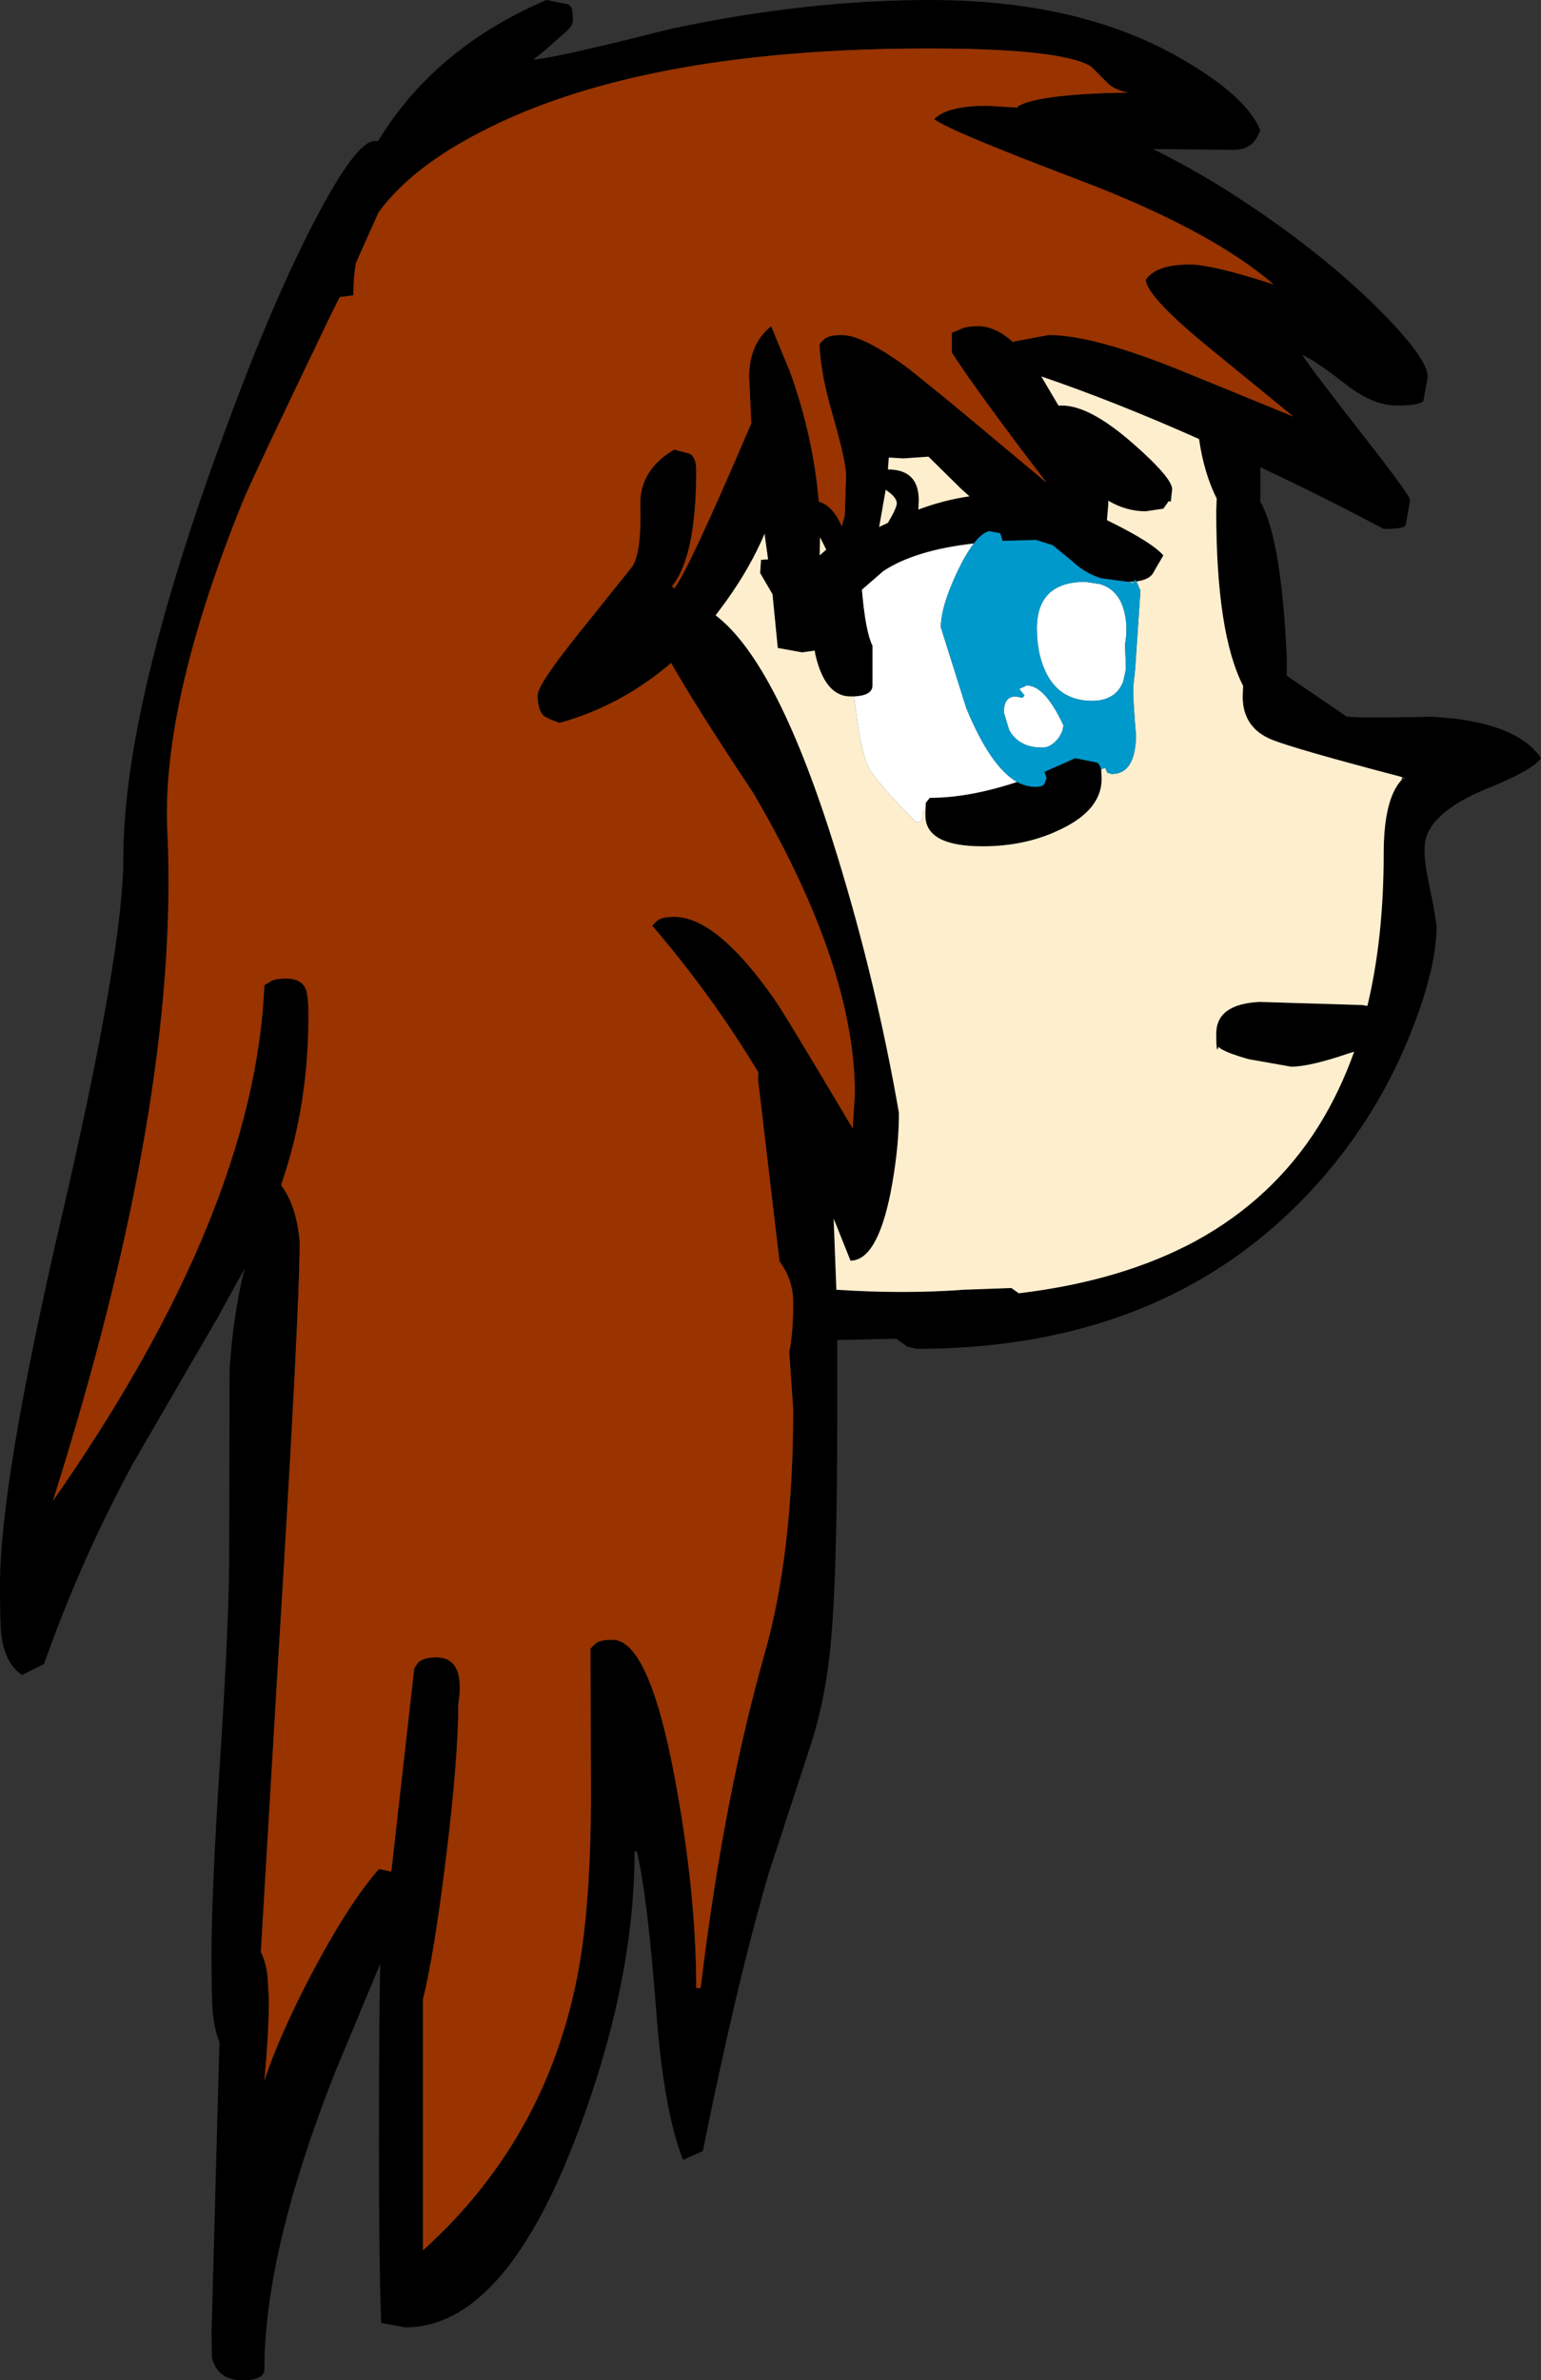 <?xml version="1.0" encoding="UTF-8" standalone="no"?>
<svg xmlns:xlink="http://www.w3.org/1999/xlink" height="270.0px" width="174.85px" xmlns="http://www.w3.org/2000/svg">
  <rect width="100%" height="100%" fill="#333333" stroke="none"/>
  <g transform="matrix(1.0, 0.0, 0.0, 1.0, 0.0, 0.0)">
    <path d="M164.65 91.6 Q162.75 92.9 162.0 94.5 161.25 96.05 162.05 99.8 L162.65 102.8 163.0 105.0 Q163.0 109.7 160.25 116.7 156.85 125.5 150.8 132.75 133.85 153.0 104.0 153.0 L102.95 152.75 101.7 151.85 95.0 152.0 95.0 160.35 Q95.0 178.3 94.3 185.95 93.75 192.6 91.9 198.2 L87.25 212.4 Q83.6 224.85 79.75 244.0 L77.5 245.0 Q75.3 239.4 74.45 228.0 73.45 214.9 72.25 210.0 L72.0 210.0 Q72.0 225.35 65.1 243.1 56.95 264.0 46.0 264.0 L43.25 263.5 Q43.0 256.75 43.0 243.6 43.0 227.75 43.15 222.75 L38.0 235.1 Q30.0 255.4 30.0 268.75 30.0 270.0 27.5 270.0 24.7 270.0 24.05 267.45 L24.0 264.6 24.9 231.65 Q24.35 230.25 24.15 228.35 24.0 226.95 24.0 221.5 24.0 214.65 24.95 200.0 25.95 184.7 26.0 177.25 L26.05 155.4 Q26.45 149.1 27.75 143.9 L24.7 149.45 14.95 166.25 Q9.0 177.35 5.0 188.75 L2.5 190.0 Q0.6 188.75 0.15 185.5 0.0 184.3 0.0 179.75 0.0 168.1 7.0 138.0 14.0 107.9 14.0 97.25 14.0 79.65 26.15 47.2 31.05 34.0 35.65 25.15 40.4 16.0 42.5 16.0 L42.9 16.0 Q49.3 5.45 62.0 0.0 L64.5 0.5 64.75 0.75 Q65.0 0.9 65.0 2.35 65.0 2.95 64.1 3.7 L61.5 6.0 60.5 6.75 Q62.8 6.65 76.0 3.3 91.4 0.0 105.5 0.0 122.35 0.0 133.75 6.5 141.35 10.8 143.0 14.75 142.25 17.0 140.0 17.0 L130.8 16.9 Q137.5 20.15 145.0 25.5 152.15 30.65 157.2 35.85 162.0 40.8 162.0 42.75 L161.5 45.5 Q161.0 46.0 158.5 46.0 155.85 46.0 152.9 43.75 149.05 40.75 147.75 40.25 148.7 41.75 154.75 49.5 160.0 56.2 160.0 56.75 L159.5 59.5 Q159.5 60.0 157.0 60.0 149.75 56.15 143.0 53.0 L143.0 56.9 Q145.4 61.1 146.0 74.6 L146.0 76.65 152.75 81.25 Q153.3 81.5 162.55 81.3 L164.9 81.5 Q172.45 82.4 174.85 86.0 173.95 87.35 168.5 89.55 166.2 90.5 164.65 91.6 M123.8 7.55 Q120.5 5.5 105.35 5.5 75.05 5.5 57.15 13.7 47.15 18.3 42.95 24.1 L40.4 29.8 Q40.1 31.35 40.1 33.5 L38.55 33.7 37.5 35.8 Q28.65 54.2 27.5 57.0 18.25 79.9 19.0 94.5 20.4 124.85 6.0 170.25 28.9 137.5 30.0 111.75 L30.6 111.4 Q31.05 111.0 32.5 111.0 34.2 111.0 34.7 112.2 35.0 112.95 35.0 115.25 35.0 125.25 32.05 133.95 L31.9 134.45 Q33.65 136.75 34.0 140.85 34.0 148.9 31.5 189.35 L29.6 221.4 Q30.1 222.35 30.35 224.05 L30.5 226.55 Q30.55 230.05 30.0 236.0 31.65 230.95 35.45 223.7 39.65 215.8 43.0 212.0 L44.4 212.3 47.0 189.25 47.4 188.65 Q47.95 188.0 49.5 188.0 52.85 188.0 52.0 193.35 52.0 199.45 50.6 210.8 49.25 221.75 48.0 226.75 L48.0 255.25 Q62.7 242.0 65.9 221.95 67.0 214.8 67.05 204.4 L67.0 187.0 67.5 186.5 Q68.0 186.0 69.5 186.0 73.65 186.0 76.6 201.85 79.0 214.8 79.0 225.5 L79.5 225.5 Q82.05 204.2 86.75 187.6 90.0 176.2 90.0 159.85 L89.55 153.35 Q90.0 151.25 90.0 147.75 90.0 145.15 88.45 143.1 L88.0 139.3 86.0 122.35 86.05 121.65 Q80.7 112.8 74.0 105.0 L74.5 104.5 Q75.0 104.0 76.5 104.0 81.3 104.0 87.8 113.25 88.95 114.85 96.75 128.0 L97.0 124.1 Q97.0 109.65 85.5 90.0 78.95 80.15 76.15 75.2 70.5 80.05 63.5 82.0 62.05 81.5 61.7 81.2 61.0 80.55 61.0 78.85 61.0 77.65 65.7 71.8 L71.75 64.25 Q72.8 62.6 72.65 57.35 72.55 53.3 76.5 51.0 L78.2 51.45 Q79.0 51.8 79.0 53.35 79.0 63.1 76.25 66.5 L76.5 66.75 Q78.1 64.75 85.25 48.0 L85.0 42.75 85.0 42.5 Q85.1 38.9 87.5 37.0 L89.65 42.2 Q92.3 49.6 92.9 56.9 94.5 57.35 95.5 59.7 L95.85 58.5 96.0 54.0 Q96.0 52.35 94.5 47.15 93.65 44.25 93.3 42.05 93.0 40.3 93.0 39.0 L93.5 38.5 Q94.0 38.0 95.5 38.0 97.95 38.0 103.15 41.85 L107.85 45.65 118.75 54.75 Q112.8 47.0 109.2 41.8 L108.0 40.0 108.0 37.75 108.85 37.4 Q109.55 37.0 111.0 37.0 112.95 37.0 115.0 38.85 L115.0 38.75 119.0 38.0 Q124.15 38.0 134.4 42.2 L146.75 47.25 137.2 39.45 136.9 39.2 Q130.15 33.65 130.0 31.75 131.15 30.0 135.0 30.0 137.5 30.0 144.5 32.25 137.3 26.05 122.25 20.35 107.35 14.7 106.0 13.5 107.5 12.0 112.0 12.0 L115.4 12.2 Q115.55 12.0 115.8 11.9 118.45 10.65 128.0 10.5 126.25 10.15 125.45 9.2 L123.8 7.55 M159.1 88.15 Q146.9 84.95 144.3 83.9 141.0 82.55 141.0 79.0 L141.05 77.8 Q138.0 71.85 138.0 58.0 L138.05 56.55 Q136.6 53.65 136.05 49.8 126.5 45.55 118.15 42.7 L120.1 46.0 120.5 46.0 Q123.65 46.0 128.55 50.3 133.0 54.2 133.0 55.5 L132.85 56.9 Q132.55 56.8 132.5 57.0 L132.0 57.7 130.0 58.0 Q127.8 58.0 125.75 56.8 L125.75 57.25 125.6 59.0 126.0 59.2 Q130.75 61.55 132.0 63.0 L130.75 65.15 Q130.2 65.8 128.95 65.95 L128.75 65.75 128.65 66.0 128.0 66.0 124.95 65.6 Q123.05 65.0 121.65 63.65 L119.45 61.85 117.55 61.25 113.75 61.35 113.5 60.5 112.25 60.25 Q111.4 60.45 110.5 61.65 103.8 62.4 100.2 64.8 L97.85 66.85 97.8 66.9 Q98.2 71.65 99.0 73.25 L99.0 77.75 Q99.0 78.9 96.9 79.0 L96.5 79.0 Q93.6 79.0 92.5 74.2 L92.45 73.8 91.0 74.0 88.25 73.5 87.65 67.4 86.25 65.0 86.35 63.5 87.15 63.45 86.75 60.55 Q85.15 64.35 82.35 68.25 L81.2 69.8 Q88.3 75.2 95.0 97.05 99.45 111.55 102.0 126.25 102.0 130.35 101.05 135.3 99.5 143.0 96.5 143.0 L94.6 138.25 94.6 138.5 94.9 146.3 Q102.65 146.8 109.3 146.3 L114.75 146.1 115.6 146.7 Q127.3 145.3 135.7 140.75 144.45 135.95 149.6 127.75 152.0 123.9 153.65 119.3 L153.0 119.5 Q148.6 121.0 146.5 121.0 L141.7 120.15 Q138.85 119.35 138.25 118.75 138.0 119.75 138.0 117.25 138.0 113.9 142.9 113.65 L154.5 114.0 155.15 114.1 Q157.0 106.4 157.0 96.85 157.0 90.7 159.0 88.5 L159.5 88.25 159.1 88.15 M124.95 87.25 L125.0 88.35 Q125.0 91.8 120.5 94.0 116.5 96.0 111.5 96.0 105.0 96.0 105.0 92.5 L105.0 91.95 105.05 91.05 105.5 90.5 Q109.95 90.5 115.4 88.7 116.45 89.25 117.5 89.25 118.3 89.25 118.5 88.9 L118.75 88.25 118.5 87.55 122.0 86.0 124.5 86.5 124.75 86.75 124.95 87.25 M110.0 56.3 L109.05 55.45 105.35 51.8 102.5 52.0 100.85 51.9 100.75 53.25 Q104.25 53.25 104.25 56.75 L104.2 57.8 Q107.15 56.7 110.0 56.3 M100.5 55.55 L99.75 59.8 99.8 59.75 100.75 59.3 Q101.75 57.6 101.75 57.1 101.75 56.45 100.75 55.75 L100.5 55.55 M93.75 62.35 L93.05 60.95 93.0 63.0 93.75 62.35" fill="#000000" fill-rule="evenodd" stroke="none"/>
    <path d="M123.8 7.55 L125.45 9.2 Q126.25 10.15 128.0 10.5 118.45 10.65 115.8 11.9 115.55 12.0 115.4 12.2 L112.0 12.0 Q107.5 12.0 106.0 13.5 107.35 14.7 122.25 20.35 137.3 26.05 144.5 32.25 137.5 30.0 135.0 30.0 131.15 30.0 130.0 31.75 130.15 33.65 136.9 39.2 L137.2 39.45 146.75 47.25 134.4 42.2 Q124.15 38.0 119.0 38.0 L115.0 38.75 115.0 38.85 Q112.95 37.0 111.0 37.0 109.55 37.0 108.85 37.4 L108.0 37.75 108.0 40.0 109.2 41.8 Q112.8 47.0 118.75 54.75 L107.85 45.65 103.15 41.85 Q97.95 38.0 95.5 38.0 94.0 38.0 93.5 38.5 L93.0 39.0 Q93.0 40.3 93.3 42.05 93.65 44.25 94.5 47.15 96.0 52.35 96.0 54.0 L95.85 58.5 95.5 59.7 Q94.5 57.35 92.9 56.9 92.3 49.6 89.65 42.2 L87.5 37.0 Q85.1 38.9 85.0 42.5 L85.0 42.75 85.25 48.0 Q78.1 64.75 76.5 66.75 L76.25 66.5 Q79.0 63.1 79.0 53.35 79.0 51.8 78.2 51.45 L76.5 51.0 Q72.55 53.3 72.65 57.35 72.8 62.6 71.75 64.25 L65.7 71.8 Q61.0 77.65 61.0 78.85 61.0 80.55 61.7 81.2 62.05 81.5 63.5 82.0 70.5 80.05 76.15 75.2 78.95 80.15 85.5 90.0 97.0 109.65 97.0 124.1 L96.75 128.0 Q88.95 114.85 87.8 113.25 81.3 104.0 76.5 104.0 75.0 104.0 74.5 104.5 L74.0 105.0 Q80.7 112.8 86.05 121.65 L86.0 122.35 88.0 139.3 88.45 143.1 Q90.0 145.15 90.0 147.75 90.0 151.25 89.55 153.35 L90.0 159.85 Q90.0 176.2 86.75 187.6 82.05 204.2 79.5 225.5 L79.0 225.5 Q79.0 214.8 76.6 201.85 73.65 186.0 69.5 186.0 68.0 186.0 67.5 186.5 L67.0 187.0 67.05 204.4 Q67.0 214.8 65.9 221.95 62.7 242.0 48.0 255.25 L48.0 226.75 Q49.25 221.75 50.6 210.8 52.0 199.45 52.0 193.35 52.85 188.0 49.5 188.0 47.95 188.0 47.4 188.65 L47.0 189.25 44.4 212.3 43.0 212.0 Q39.65 215.8 35.45 223.7 31.65 230.95 30.0 236.0 30.55 230.05 30.5 226.55 L30.35 224.05 Q30.1 222.35 29.6 221.4 L31.5 189.35 Q34.0 148.9 34.0 140.85 33.65 136.75 31.9 134.45 L32.05 133.95 Q35.0 125.25 35.0 115.25 35.0 112.95 34.7 112.2 34.2 111.0 32.5 111.0 31.05 111.0 30.6 111.4 L30.0 111.75 Q28.9 137.5 6.0 170.25 20.4 124.85 19.0 94.5 18.25 79.9 27.5 57.0 28.65 54.2 37.5 35.8 L38.55 33.7 40.1 33.5 Q40.1 31.35 40.4 29.8 L42.95 24.1 Q47.15 18.3 57.15 13.7 75.05 5.5 105.35 5.5 120.5 5.5 123.8 7.55" fill="#993300" fill-rule="evenodd" stroke="none"/>
    <path d="M128.95 65.95 Q130.2 65.8 130.75 65.15 L132.0 63.0 Q130.75 61.55 126.0 59.2 L125.6 59.0 125.75 57.25 125.75 56.8 Q127.8 58.0 130.0 58.0 L132.0 57.7 132.5 57.0 Q132.55 56.8 132.85 56.9 L133.0 55.5 Q133.0 54.2 128.55 50.3 123.65 46.0 120.5 46.0 L120.1 46.0 118.15 42.7 Q126.5 45.55 136.05 49.8 136.6 53.65 138.05 56.55 L138.0 58.0 Q138.0 71.85 141.05 77.8 L141.0 79.0 Q141.0 82.55 144.3 83.9 146.9 84.95 159.1 88.15 L159.0 88.5 Q157.0 90.7 157.0 96.85 157.0 106.4 155.15 114.1 L154.5 114.0 142.9 113.65 Q138.0 113.9 138.0 117.25 138.0 119.75 138.25 118.75 138.85 119.35 141.7 120.15 L146.5 121.0 Q148.6 121.0 153.0 119.5 L153.65 119.3 Q152.0 123.9 149.6 127.75 144.45 135.95 135.7 140.75 127.3 145.3 115.6 146.7 L114.75 146.1 109.3 146.3 Q102.65 146.8 94.9 146.3 L94.6 138.5 94.6 138.25 96.5 143.0 Q99.5 143.0 101.05 135.3 102.0 130.35 102.0 126.25 99.45 111.55 95.0 97.05 88.3 75.2 81.2 69.8 L82.35 68.25 Q85.15 64.35 86.75 60.55 L87.15 63.45 86.35 63.5 86.25 65.0 87.65 67.4 88.25 73.5 91.0 74.0 92.45 73.8 92.5 74.2 Q93.6 79.0 96.5 79.0 L96.9 79.0 97.25 81.65 Q97.9 86.25 98.9 87.65 100.35 89.65 104.0 93.3 L104.6 93.1 104.65 92.05 105.0 91.95 105.0 92.5 Q105.0 96.0 111.5 96.0 116.5 96.0 120.5 94.0 125.0 91.8 125.0 88.35 L124.95 87.25 125.4 87.1 125.65 87.65 126.15 87.8 Q128.8 87.8 128.9 83.5 128.5 78.7 128.6 77.75 L128.8 75.9 129.4 67.0 128.95 65.95 M93.75 62.35 L93.0 63.0 93.05 60.95 93.75 62.35 M100.5 55.55 L100.75 55.75 Q101.75 56.45 101.75 57.1 101.75 57.6 100.75 59.3 L99.8 59.75 99.75 59.8 100.5 55.55 M110.0 56.3 Q107.15 56.7 104.2 57.8 L104.25 56.75 Q104.25 53.25 100.75 53.25 L100.85 51.9 102.5 52.0 105.35 51.8 109.05 55.45 110.0 56.3 M128.65 66.0 L128.6 66.15 128.0 66.0 128.65 66.0" fill="#fdeece" fill-rule="evenodd" stroke="none"/>
    <path d="M105.0 91.95 L104.65 92.05 104.6 93.1 104.0 93.3 Q100.35 89.65 98.9 87.65 97.9 86.25 97.25 81.65 L96.9 79.0 Q99.0 78.9 99.0 77.75 L99.0 73.25 Q98.2 71.65 97.8 66.9 L97.85 66.85 100.2 64.8 Q103.8 62.4 110.5 61.65 109.6 62.8 108.6 64.9 106.75 68.85 106.75 71.15 L109.65 80.35 Q112.4 87.0 115.4 88.7 109.95 90.5 105.5 90.5 L105.05 91.05 105.0 91.95 M115.65 78.15 L116.5 77.75 Q118.55 77.75 120.65 82.25 120.65 83.0 120.0 83.85 119.2 84.8 118.25 84.8 115.6 84.8 114.5 82.8 L113.9 80.8 Q113.9 79.0 115.25 79.0 L116.0 79.15 116.25 78.9 115.65 78.15 M117.65 71.3 Q117.65 66.0 123.15 66.0 L124.8 66.25 Q127.0 66.9 127.6 69.5 128.0 71.25 127.65 73.05 L127.75 75.9 127.45 77.3 Q126.6 79.5 123.9 79.5 119.9 79.5 118.4 75.65 117.65 73.75 117.65 71.3" fill="#ffffff" fill-rule="evenodd" stroke="none"/>
    <path d="M128.95 65.95 L129.4 67.0 128.8 75.9 128.6 77.75 Q128.5 78.7 128.9 83.5 128.8 87.8 126.15 87.8 L125.65 87.65 125.4 87.1 124.95 87.25 124.75 86.75 124.5 86.5 122.0 86.0 118.5 87.55 118.75 88.25 118.5 88.9 Q118.3 89.25 117.5 89.25 116.45 89.25 115.4 88.7 112.4 87.0 109.65 80.35 L106.75 71.15 Q106.75 68.85 108.6 64.9 109.6 62.8 110.5 61.65 111.4 60.45 112.25 60.25 L113.5 60.5 113.75 61.35 117.55 61.25 119.45 61.85 121.65 63.65 Q123.05 65.0 124.95 65.6 L128.0 66.0 128.6 66.15 128.65 66.0 128.75 65.75 128.95 65.95 M115.65 78.15 L116.25 78.9 116.0 79.15 115.25 79.0 Q113.9 79.0 113.9 80.8 L114.5 82.8 Q115.6 84.8 118.25 84.8 119.2 84.8 120.0 83.85 120.65 83.0 120.65 82.25 118.55 77.75 116.5 77.75 L115.65 78.15 M117.65 71.3 Q117.65 73.75 118.4 75.65 119.9 79.5 123.9 79.5 126.6 79.5 127.45 77.3 L127.75 75.9 127.65 73.05 Q128.0 71.25 127.6 69.5 127.0 66.9 124.8 66.25 L123.15 66.0 Q117.65 66.0 117.65 71.3" fill="#0099cc" fill-rule="evenodd" stroke="none"/>
  </g>
</svg>
